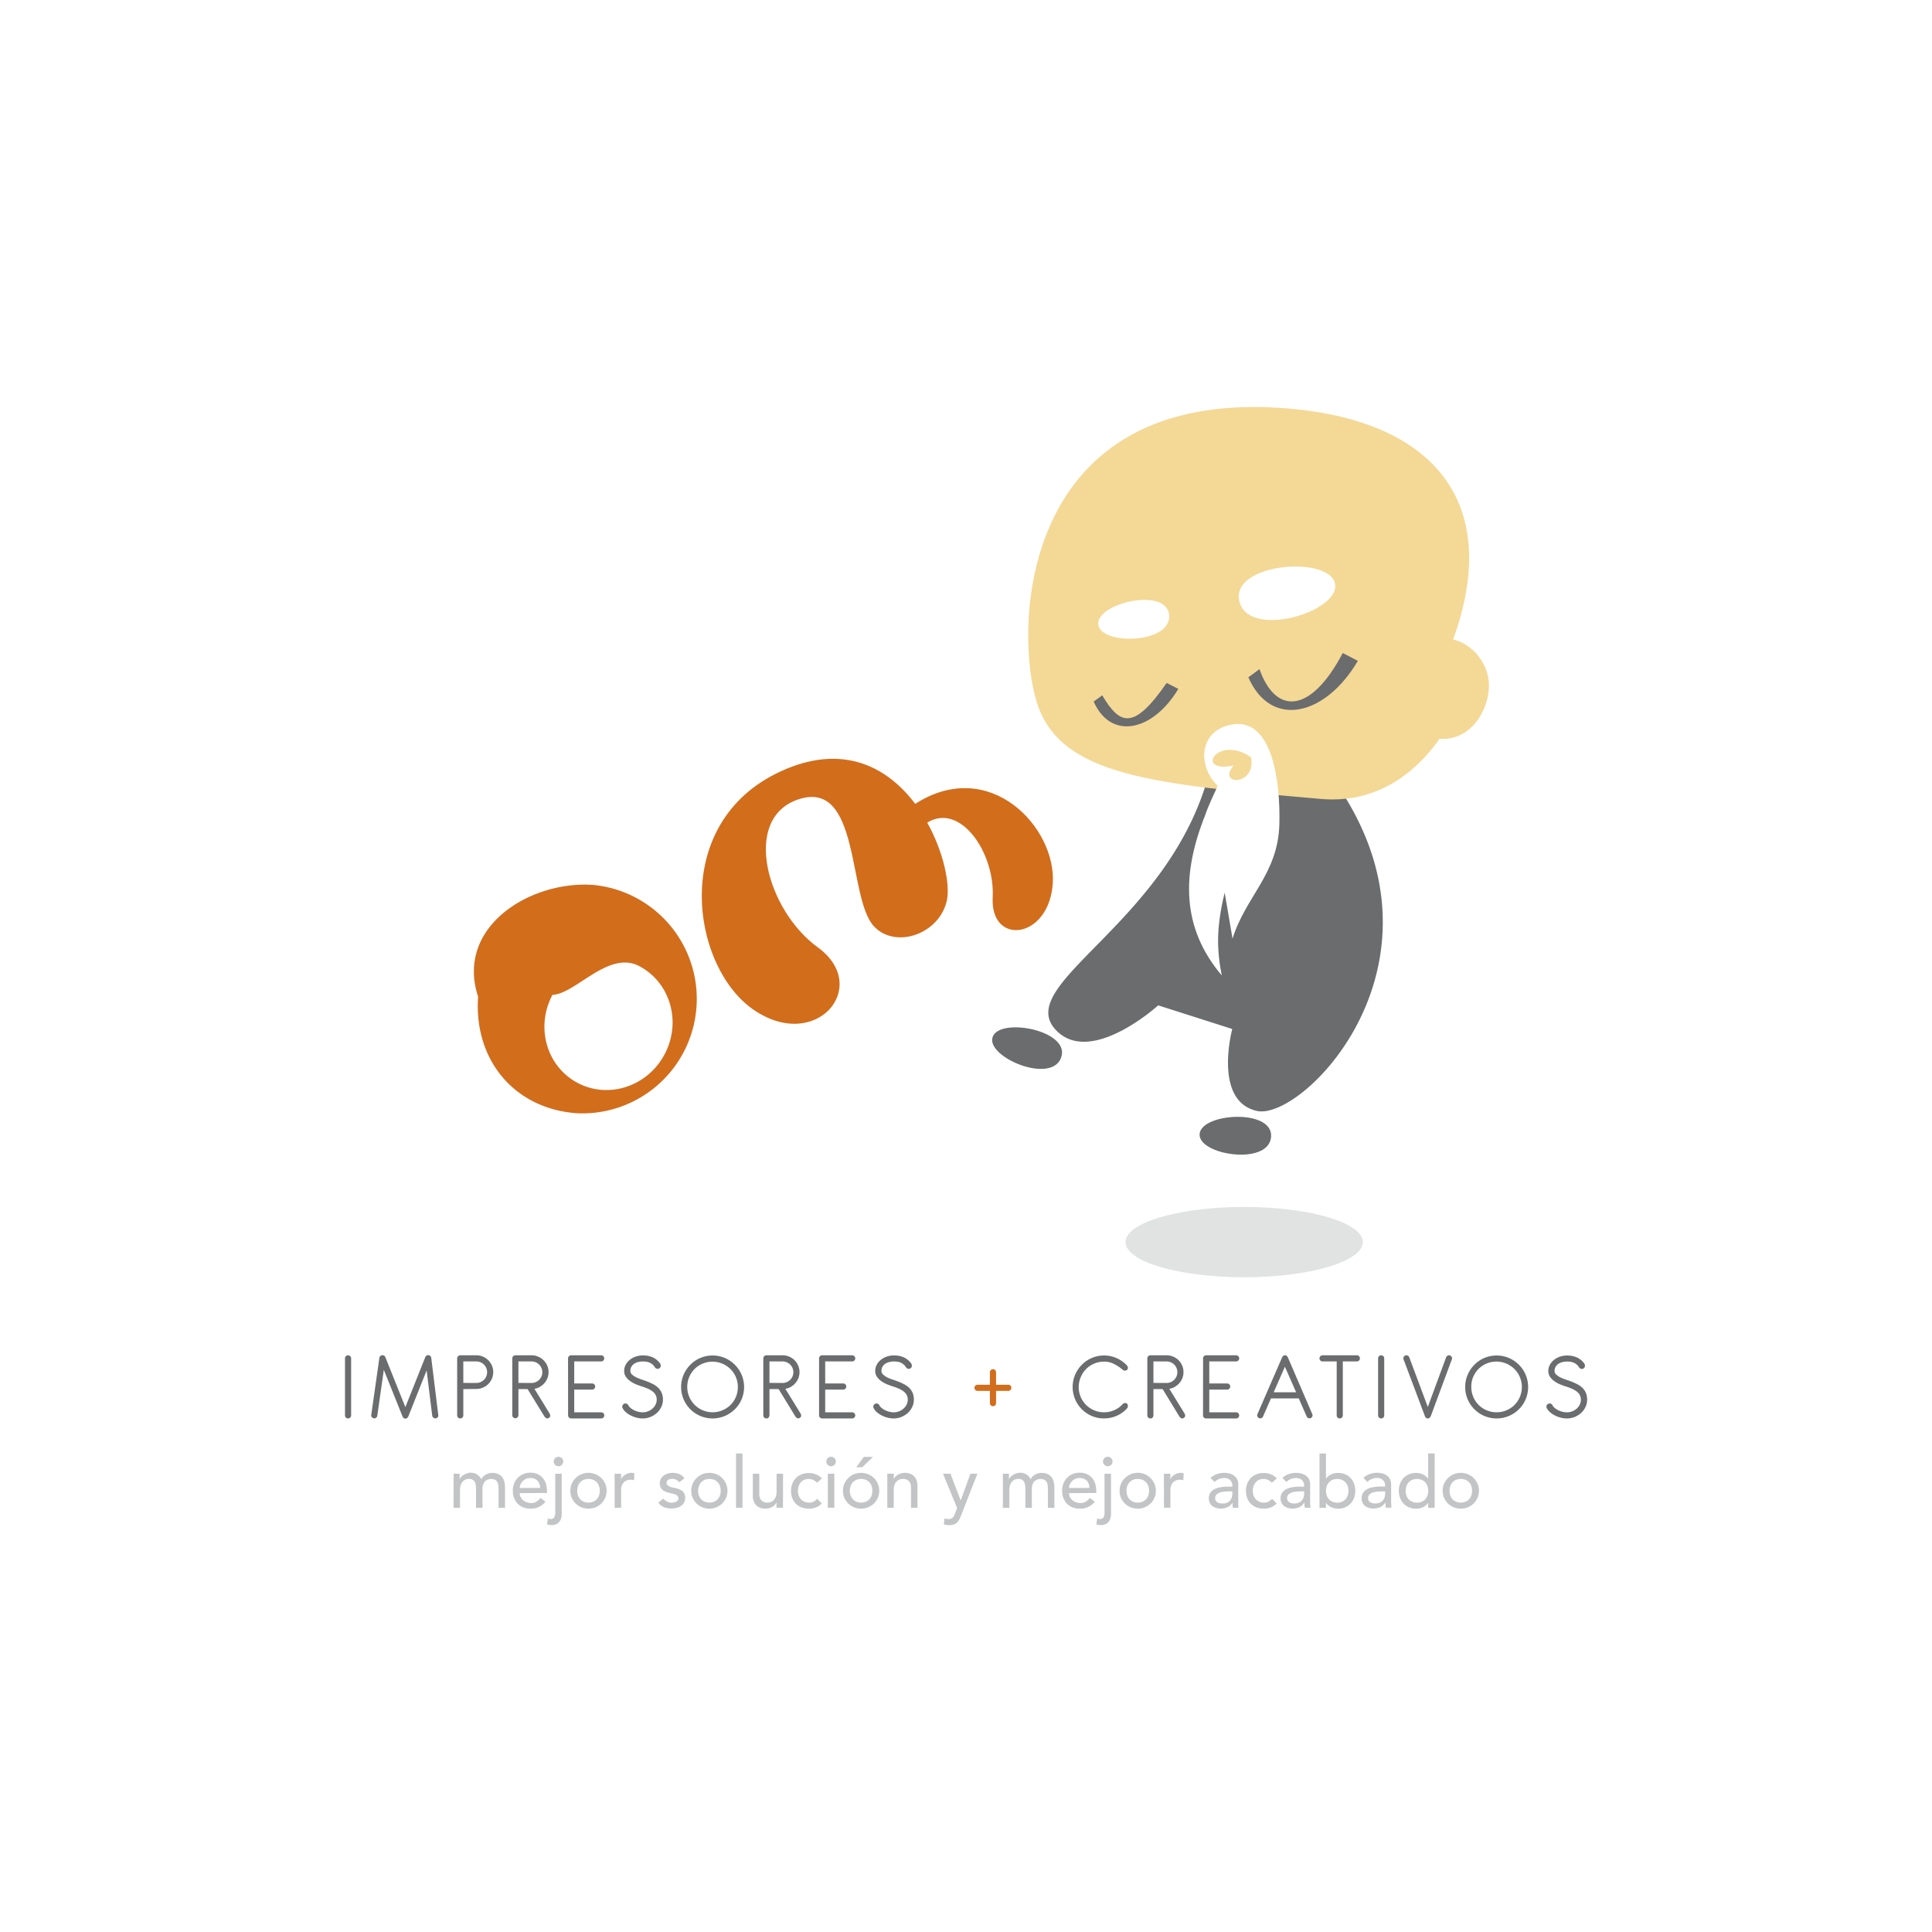 <svg id="Capa_1" data-name="Capa 1" xmlns="http://www.w3.org/2000/svg" viewBox="0 0 1080 1080"><defs><style>.cls-1,.cls-9{fill:#fff;}.cls-2,.cls-3{fill:#c3c4c5;}.cls-10,.cls-2,.cls-4,.cls-5,.cls-8,.cls-9{fill-rule:evenodd;}.cls-4,.cls-6{fill:#d26d1c;}.cls-5{fill:#6a6c6e;}.cls-10,.cls-7{fill:#f4d895;}.cls-8{fill:#e1e2e2;}</style></defs><rect class="cls-1" width="1080" height="1080"/><path class="cls-2" d="M253.56,823.82h3.38v3H257a3.27,3.27,0,0,1,.62-1,6.38,6.38,0,0,1,1.29-1.15,8,8,0,0,1,1.85-.92,6.46,6.46,0,0,1,8.3,3.15,6.08,6.08,0,0,1,2.61-2.65,7.25,7.25,0,0,1,3.41-.88,7.76,7.76,0,0,1,3.61.72,5.77,5.77,0,0,1,2.22,1.91,7.38,7.38,0,0,1,1.1,2.69,15.92,15.92,0,0,1,.3,3.11v11.09h-3.62v-10.6a15.89,15.89,0,0,0-.13-2.1,5.08,5.08,0,0,0-.59-1.76,3.33,3.33,0,0,0-1.25-1.22,5.15,5.15,0,0,0-5.86,1.14,7.06,7.06,0,0,0-1.13,4.14v10.4h-3.61v-10a21,21,0,0,0-.14-2.49,6,6,0,0,0-.56-1.95,3.11,3.11,0,0,0-1.21-1.28,4.1,4.1,0,0,0-2.11-.46,4.83,4.83,0,0,0-1.87.37,4.44,4.44,0,0,0-1.58,1.15,5.45,5.45,0,0,0-1.09,2,8.93,8.93,0,0,0-.4,2.79v9.88h-3.62Z"/><path class="cls-2" d="M301.93,831.77a7.23,7.23,0,0,0-.38-2.2,5,5,0,0,0-1-1.75,4.59,4.59,0,0,0-1.71-1.16,6.11,6.11,0,0,0-2.39-.43,5.83,5.83,0,0,0-2.43.5,6.09,6.09,0,0,0-1.88,1.31,6.34,6.34,0,0,0-1.18,1.78,5,5,0,0,0-.42,1.95Zm-11.41,2.9a4.72,4.72,0,0,0,.54,2.26,5.68,5.68,0,0,0,1.43,1.76,6.54,6.54,0,0,0,2.05,1.12,7.57,7.57,0,0,0,2.41.4,5.41,5.41,0,0,0,2.93-.78,9.23,9.23,0,0,0,2.29-2.07l2.73,2.09a10,10,0,0,1-8.44,3.89,10.25,10.25,0,0,1-4.07-.76,8.91,8.91,0,0,1-3.1-2.1,9.35,9.35,0,0,1-1.94-3.18,11.13,11.13,0,0,1-.69-4,10.25,10.25,0,0,1,.75-4,9.65,9.65,0,0,1,2-3.18,9.4,9.4,0,0,1,3.12-2.11,10,10,0,0,1,3.94-.76,9.37,9.37,0,0,1,4.27.88,8.37,8.37,0,0,1,2.88,2.32,9.42,9.42,0,0,1,1.63,3.2,13.6,13.6,0,0,1,.5,3.64v1.29Z"/><path class="cls-2" d="M309.54,817a2.66,2.66,0,1,1,.78,1.87A2.56,2.56,0,0,1,309.54,817Zm4.46,6.83v21.77c0,.49,0,1.13-.1,1.91a6.5,6.5,0,0,1-.65,2.3,5.09,5.09,0,0,1-1.72,1.91,6,6,0,0,1-3.36.8,7.85,7.85,0,0,1-1.19-.09,5.13,5.13,0,0,1-1.14-.28l.4-3.33c.22.08.46.16.72.23a3.58,3.58,0,0,0,.77.09,2.23,2.23,0,0,0,2.07-.94,5.43,5.43,0,0,0,.58-2.76V823.82Z"/><path class="cls-2" d="M318.82,833.34a9.69,9.69,0,0,1,.78-3.89,10.26,10.26,0,0,1,2.15-3.18,10,10,0,0,1,3.21-2.15,10.54,10.54,0,0,1,8,0,10.1,10.1,0,0,1,5.37,5.33,9.69,9.69,0,0,1,.78,3.89,9.9,9.9,0,0,1-.78,3.92,9.7,9.7,0,0,1-2.16,3.17,10.31,10.31,0,0,1-3.21,2.14,10.67,10.67,0,0,1-8,0,10.31,10.31,0,0,1-3.21-2.14,9.86,9.86,0,0,1-2.93-7.09Zm3.86,0a7.87,7.87,0,0,0,.43,2.67,6.2,6.2,0,0,0,1.25,2.1,5.82,5.82,0,0,0,2,1.36,7.06,7.06,0,0,0,5.22,0,5.82,5.82,0,0,0,2-1.36,6.2,6.2,0,0,0,1.25-2.1,7.87,7.87,0,0,0,.44-2.67,8,8,0,0,0-.44-2.67,6.06,6.06,0,0,0-1.25-2.09,5.85,5.85,0,0,0-2-1.37,7.2,7.2,0,0,0-5.22,0,5.85,5.85,0,0,0-2,1.37,6.06,6.06,0,0,0-1.25,2.09A8,8,0,0,0,322.68,833.34Z"/><path class="cls-2" d="M343.57,823.82h3.61v2.93h.08a5.24,5.24,0,0,1,1-1.39,6.64,6.64,0,0,1,1.36-1.06,6.78,6.78,0,0,1,1.62-.7,6,6,0,0,1,1.76-.26,5.4,5.4,0,0,1,1.61.23l-.16,3.91c-.29-.09-.59-.15-.88-.21a5.24,5.24,0,0,0-.88-.08,5.32,5.32,0,0,0-4.06,1.49,6.53,6.53,0,0,0-1.41,4.62v9.56h-3.61Z"/><path class="cls-2" d="M379.69,828.6a5.65,5.65,0,0,0-1.59-1.35,4.67,4.67,0,0,0-2.31-.53,4.51,4.51,0,0,0-2.23.53,1.73,1.73,0,0,0-.95,1.59,1.8,1.8,0,0,0,.55,1.37,4.11,4.11,0,0,0,1.29.84,6.75,6.75,0,0,0,1.58.48l1.45.29a16,16,0,0,1,2.19.68,6.41,6.41,0,0,1,1.77,1,4.56,4.56,0,0,1,1.16,1.57,5.41,5.41,0,0,1,.42,2.25,5.22,5.22,0,0,1-.68,2.75,5.77,5.77,0,0,1-1.77,1.87,7.62,7.62,0,0,1-2.47,1,12.56,12.56,0,0,1-2.79.31,11.29,11.29,0,0,1-4.16-.71A7.49,7.49,0,0,1,368,840l2.73-2.25a11.23,11.23,0,0,0,2,1.57,4.92,4.92,0,0,0,2.65.68,8.36,8.36,0,0,0,1.39-.13,4.43,4.43,0,0,0,1.24-.45,2.76,2.76,0,0,0,.89-.76,1.82,1.82,0,0,0,.34-1.07,1.84,1.84,0,0,0-.51-1.33,3.81,3.81,0,0,0-1.2-.82,9,9,0,0,0-1.49-.48l-1.39-.3a22.89,22.89,0,0,1-2.21-.65,6.69,6.69,0,0,1-1.84-1,4.36,4.36,0,0,1-1.29-1.53,4.93,4.93,0,0,1-.48-2.28,5.26,5.26,0,0,1,.62-2.6,5.79,5.79,0,0,1,1.65-1.83,7.54,7.54,0,0,1,2.33-1.08,9.43,9.43,0,0,1,2.63-.36,9.53,9.53,0,0,1,3.7.72,5.87,5.87,0,0,1,2.81,2.41Z"/><path class="cls-2" d="M386.41,833.34a9.69,9.69,0,0,1,.79-3.89,10.09,10.09,0,0,1,2.15-3.18,9.89,9.89,0,0,1,3.21-2.15,10.52,10.52,0,0,1,7.95,0,9.94,9.94,0,0,1,3.22,2.15,10.09,10.09,0,0,1,2.15,3.18,9.69,9.69,0,0,1,.78,3.89,9.86,9.86,0,0,1-2.93,7.09,10.24,10.24,0,0,1-3.22,2.14,10.24,10.24,0,0,1-11.16-2.14,9.92,9.92,0,0,1-2.94-7.09Zm3.86,0a7.87,7.87,0,0,0,.44,2.67,6.37,6.37,0,0,0,1.25,2.1,5.78,5.78,0,0,0,2,1.36,7.09,7.09,0,0,0,5.23,0,6,6,0,0,0,2-1.36,6.18,6.18,0,0,0,1.24-2.1,7.63,7.63,0,0,0,.45-2.67,7.71,7.71,0,0,0-.45-2.67,5.69,5.69,0,0,0-3.21-3.46,7.22,7.22,0,0,0-5.23,0,5.81,5.81,0,0,0-2,1.37,6.22,6.22,0,0,0-1.25,2.09A8,8,0,0,0,390.27,833.34Z"/><rect class="cls-3" x="411.44" y="812.49" width="3.61" height="30.37"/><path class="cls-2" d="M437.68,842.86h-3.62v-2.93H434a5.32,5.32,0,0,1-2.37,2.47,7.77,7.77,0,0,1-3.9.94,8,8,0,0,1-2.65-.42,5.93,5.93,0,0,1-2.19-1.3,6.4,6.4,0,0,1-1.51-2.27,8.78,8.78,0,0,1-.55-3.27V823.82h3.61v11.25a6.4,6.4,0,0,0,.36,2.27,4.26,4.26,0,0,0,1,1.53,3.76,3.76,0,0,0,1.39.84,5,5,0,0,0,1.63.26,5.86,5.86,0,0,0,2.08-.36,4.4,4.4,0,0,0,1.7-1.14,5.52,5.52,0,0,0,1.12-2,8.91,8.91,0,0,0,.4-2.85v-9.8h3.62Z"/><path class="cls-2" d="M456.73,828.88a7.57,7.57,0,0,0-2.1-1.58,5.84,5.84,0,0,0-2.64-.55,5.68,5.68,0,0,0-2.59.55,5.25,5.25,0,0,0-1.85,1.48,6.87,6.87,0,0,0-1.12,2.17,8.34,8.34,0,0,0-.39,2.55,7.25,7.25,0,0,0,.45,2.51,6.1,6.1,0,0,0,1.25,2.07,5.71,5.71,0,0,0,1.92,1.39,6.29,6.29,0,0,0,2.54.5,5.81,5.81,0,0,0,2.61-.54,6.87,6.87,0,0,0,2-1.59l2.57,2.58a8.07,8.07,0,0,1-3.28,2.24,11.86,11.86,0,0,1-8,0,9.6,9.6,0,0,1-3.14-2,9.12,9.12,0,0,1-2.06-3.14,11.72,11.72,0,0,1,0-8.09,9.58,9.58,0,0,1,2-3.18,9.25,9.25,0,0,1,3.13-2.07,11.4,11.4,0,0,1,8.08,0,8.68,8.68,0,0,1,3.31,2.27Z"/><path class="cls-2" d="M461.93,817a2.64,2.64,0,0,1,4.52-1.87,2.65,2.65,0,0,1-1.87,4.52,2.66,2.66,0,0,1-2.65-2.65Zm.84,6.83h3.62v19h-3.62Z"/><path class="cls-2" d="M471.21,833.34a9.69,9.69,0,0,1,.78-3.89,10.12,10.12,0,0,1,2.16-3.18,10,10,0,0,1,3.21-2.15,10.54,10.54,0,0,1,8,0,10,10,0,0,1,5.36,5.33,9.52,9.52,0,0,1,.78,3.89,9.86,9.86,0,0,1-2.93,7.09,10.31,10.31,0,0,1-3.21,2.14,10.67,10.67,0,0,1-8,0,10.31,10.31,0,0,1-3.21-2.14,9.82,9.82,0,0,1-2.94-7.09Zm3.86,0a7.87,7.87,0,0,0,.44,2.67,6.2,6.2,0,0,0,1.25,2.1,5.82,5.82,0,0,0,2,1.36,7.06,7.06,0,0,0,5.22,0,5.82,5.82,0,0,0,2-1.36,6.2,6.2,0,0,0,1.25-2.1,7.87,7.87,0,0,0,.43-2.67,8,8,0,0,0-.43-2.67,6.06,6.06,0,0,0-1.25-2.09,5.85,5.85,0,0,0-2-1.37,7.2,7.2,0,0,0-5.22,0,5.85,5.85,0,0,0-2,1.37,6.06,6.06,0,0,0-1.25,2.09A8,8,0,0,0,475.07,833.34Zm7.79-18.92H488l-6,5.78h-3.34Z"/><path class="cls-2" d="M496,823.82h3.62v2.93h.08a5.27,5.27,0,0,1,2.37-2.47,7.82,7.82,0,0,1,3.9-.94,8.26,8.26,0,0,1,2.62.42,5.9,5.9,0,0,1,2.22,1.3,6.54,6.54,0,0,1,1.51,2.27,8.84,8.84,0,0,1,.55,3.28v12.25h-3.61V831.61a6.44,6.44,0,0,0-.36-2.27,4,4,0,0,0-1-1.52,3.67,3.67,0,0,0-1.38-.85,5.19,5.19,0,0,0-1.63-.25,6.19,6.19,0,0,0-2.09.35,4.36,4.36,0,0,0-1.68,1.15,5.14,5.14,0,0,0-1.13,2,9,9,0,0,0-.4,2.85v9.8H496Z"/><path class="cls-2" d="M527.13,823.82h4.19L537,838.69h.08l5.38-14.87h3.91L537.3,847a23.31,23.31,0,0,1-1,2.27,6.57,6.57,0,0,1-1.25,1.75,5,5,0,0,1-1.75,1.13,7,7,0,0,1-2.5.4,12.85,12.85,0,0,1-1.63-.1,6.11,6.11,0,0,1-1.59-.42l.44-3.3a5.8,5.8,0,0,0,2.17.44,4.27,4.27,0,0,0,1.43-.21,3,3,0,0,0,1-.66,3.35,3.35,0,0,0,.7-1c.19-.37.38-.8.57-1.28l1.16-3Z"/><path class="cls-2" d="M560.62,823.82H564v3h.08a3.27,3.27,0,0,1,.62-1,6.38,6.38,0,0,1,1.29-1.15,8.19,8.19,0,0,1,1.85-.92,6.46,6.46,0,0,1,8.3,3.15,6.08,6.08,0,0,1,2.61-2.65,7.25,7.25,0,0,1,3.41-.88,7.76,7.76,0,0,1,3.61.72A5.77,5.77,0,0,1,588,826a7.38,7.38,0,0,1,1.1,2.69,15.92,15.92,0,0,1,.3,3.11v11.09h-3.62v-10.6a15.89,15.89,0,0,0-.13-2.1,4.88,4.88,0,0,0-.59-1.76,3.3,3.3,0,0,0-1.24-1.22,5.17,5.17,0,0,0-5.87,1.14,7.06,7.06,0,0,0-1.13,4.14v10.4H573.2v-10a21,21,0,0,0-.14-2.49,6,6,0,0,0-.56-1.95,3,3,0,0,0-1.21-1.28,4.1,4.1,0,0,0-2.11-.46,4.87,4.87,0,0,0-1.87.37,4.44,4.44,0,0,0-1.58,1.15,5.45,5.45,0,0,0-1.09,2,8.93,8.93,0,0,0-.4,2.79v9.88h-3.62Z"/><path class="cls-2" d="M609,831.77a7.23,7.23,0,0,0-.38-2.2,5,5,0,0,0-1-1.75,4.59,4.59,0,0,0-1.71-1.16,6.11,6.11,0,0,0-2.39-.43,5.83,5.83,0,0,0-2.43.5,6.09,6.09,0,0,0-1.88,1.31,6.34,6.34,0,0,0-1.18,1.78,5,5,0,0,0-.42,1.95Zm-11.41,2.9a4.72,4.72,0,0,0,.54,2.26,5.68,5.68,0,0,0,1.43,1.76,6.54,6.54,0,0,0,2.05,1.12,7.57,7.57,0,0,0,2.41.4,5.41,5.41,0,0,0,2.93-.78,9.23,9.23,0,0,0,2.29-2.07l2.73,2.09a10,10,0,0,1-8.44,3.89,10.25,10.25,0,0,1-4.07-.76,8.91,8.91,0,0,1-3.1-2.1,9.35,9.35,0,0,1-1.94-3.18,11.13,11.13,0,0,1-.69-4,10.25,10.25,0,0,1,.75-4,9.81,9.81,0,0,1,2-3.18,9.4,9.4,0,0,1,3.12-2.11,10,10,0,0,1,3.94-.76,9.44,9.44,0,0,1,4.28.88,8.42,8.42,0,0,1,2.87,2.32,9.24,9.24,0,0,1,1.63,3.2,13.6,13.6,0,0,1,.5,3.64v1.29Z"/><path class="cls-2" d="M616.6,817a2.66,2.66,0,1,1,.78,1.87A2.56,2.56,0,0,1,616.6,817Zm4.46,6.83v21.77c0,.49,0,1.13-.1,1.91a6.5,6.5,0,0,1-.65,2.3,5,5,0,0,1-1.72,1.91,6,6,0,0,1-3.36.8,8,8,0,0,1-1.19-.09,5.13,5.13,0,0,1-1.14-.28l.41-3.33a7.44,7.44,0,0,0,.71.23,3.58,3.58,0,0,0,.77.09,2.23,2.23,0,0,0,2.07-.94,5.43,5.43,0,0,0,.58-2.76V823.82Z"/><path class="cls-2" d="M625.88,833.34a9.69,9.69,0,0,1,.78-3.89,10.26,10.26,0,0,1,2.15-3.18,10,10,0,0,1,3.21-2.15,10.14,10.14,0,0,1,13.33,5.33,9.69,9.69,0,0,1,.78,3.89,9.86,9.86,0,0,1-2.93,7.09,10.48,10.48,0,0,1-3.22,2.14,10.67,10.67,0,0,1-8,0,10.31,10.31,0,0,1-3.21-2.14,9.86,9.86,0,0,1-2.93-7.09Zm3.86,0a7.87,7.87,0,0,0,.43,2.67,6.2,6.2,0,0,0,1.25,2.1,5.92,5.92,0,0,0,2,1.36,7.06,7.06,0,0,0,5.22,0,5.82,5.82,0,0,0,2-1.36,6.2,6.2,0,0,0,1.25-2.1,7.87,7.87,0,0,0,.44-2.67,8,8,0,0,0-.44-2.67,6.06,6.06,0,0,0-1.25-2.09,5.85,5.85,0,0,0-2-1.37,7.2,7.2,0,0,0-5.22,0,6,6,0,0,0-2,1.37,6.06,6.06,0,0,0-1.25,2.09A8,8,0,0,0,629.74,833.34Z"/><path class="cls-2" d="M650.63,823.82h3.61v2.93h.08a5.24,5.24,0,0,1,1-1.39,6.64,6.64,0,0,1,1.36-1.06,7,7,0,0,1,1.62-.7,6,6,0,0,1,1.76-.26,5.35,5.35,0,0,1,1.61.23l-.16,3.91c-.29-.09-.59-.15-.88-.21a5.24,5.24,0,0,0-.88-.08,5.32,5.32,0,0,0-4.06,1.49,6.53,6.53,0,0,0-1.41,4.62v9.56h-3.61Z"/><path class="cls-2" d="M686.91,833.71a26.3,26.3,0,0,0-2.63.13,11.24,11.24,0,0,0-2.46.54,4.94,4.94,0,0,0-1.8,1.13,2.54,2.54,0,0,0-.71,1.85,2.62,2.62,0,0,0,1.11,2.37,5.44,5.44,0,0,0,3,.72A5.75,5.75,0,0,0,686,840a4.82,4.82,0,0,0,1.68-1.3,5.11,5.11,0,0,0,.93-1.79,7,7,0,0,0,.28-2v-1.2Zm-10.21-7.56a10.08,10.08,0,0,1,3.54-2.11,12,12,0,0,1,4-.7,11.05,11.05,0,0,1,3.61.52,7,7,0,0,1,2.46,1.41,5.46,5.46,0,0,1,1.43,2,6.24,6.24,0,0,1,.46,2.39v9.72c0,.66,0,1.28,0,1.85s.06,1.09.11,1.6h-3.21c-.08-1-.12-1.92-.12-2.89H689a6.8,6.8,0,0,1-2.86,2.61,9.57,9.57,0,0,1-6.34.4,6,6,0,0,1-2.11-1.08,5.09,5.09,0,0,1-1.42-1.79,5.38,5.38,0,0,1-.53-2.47,5.55,5.55,0,0,1,.82-3.09,6.27,6.27,0,0,1,2.26-2,10.73,10.73,0,0,1,3.32-1.12,23.08,23.08,0,0,1,4.09-.35h2.65v-.8a3.89,3.89,0,0,0-.28-1.45,4,4,0,0,0-.85-1.31,4.21,4.21,0,0,0-1.4-.92,5.56,5.56,0,0,0-2-.34,7.65,7.65,0,0,0-1.83.2,8,8,0,0,0-1.43.5,6.09,6.09,0,0,0-1.16.71l-1,.76Z"/><path class="cls-2" d="M711,828.88a7.72,7.72,0,0,0-2.1-1.58,5.84,5.84,0,0,0-2.64-.55,5.71,5.71,0,0,0-2.59.55,5,5,0,0,0-1.84,1.48,6.5,6.5,0,0,0-1.13,2.17,8.34,8.34,0,0,0-.39,2.55,7.25,7.25,0,0,0,.45,2.51,6.26,6.26,0,0,0,1.25,2.07,5.71,5.71,0,0,0,1.92,1.39,6.21,6.21,0,0,0,2.53.5,5.79,5.79,0,0,0,2.61-.54,6.91,6.91,0,0,0,2-1.59l2.56,2.58a8,8,0,0,1-3.27,2.24,11.33,11.33,0,0,1-4,.68,11.2,11.2,0,0,1-4-.71,9.65,9.65,0,0,1-3.15-2,9.1,9.1,0,0,1-2-3.14,11.72,11.72,0,0,1,0-8.09,9.42,9.42,0,0,1,2-3.18,9.1,9.1,0,0,1,3.14-2.07,10.77,10.77,0,0,1,4.07-.74,11,11,0,0,1,4,.74,8.88,8.88,0,0,1,3.32,2.27Z"/><path class="cls-2" d="M727.09,833.71a26.3,26.3,0,0,0-2.63.13,11.12,11.12,0,0,0-2.46.54,4.94,4.94,0,0,0-1.8,1.13,2.54,2.54,0,0,0-.7,1.85,2.62,2.62,0,0,0,1.1,2.37,5.46,5.46,0,0,0,3,.72,5.66,5.66,0,0,0,2.52-.5,4.77,4.77,0,0,0,1.69-1.3,5.11,5.11,0,0,0,.93-1.79,7,7,0,0,0,.28-2v-1.2Zm-10.2-7.56a10,10,0,0,1,3.53-2.11,12.06,12.06,0,0,1,4-.7,11,11,0,0,1,3.6.52,6.94,6.94,0,0,1,2.47,1.41,5.57,5.57,0,0,1,1.43,2,6.24,6.24,0,0,1,.46,2.39v9.72c0,.66,0,1.28.05,1.85s.06,1.09.12,1.6h-3.22c-.08-1-.12-1.92-.12-2.89h-.08a6.8,6.8,0,0,1-2.86,2.61,9.6,9.6,0,0,1-6.35.4,6.07,6.07,0,0,1-2.1-1.08,5.23,5.23,0,0,1-1.43-1.79,5.65,5.65,0,0,1-.52-2.47,5.4,5.4,0,0,1,.83-3.09,6.12,6.12,0,0,1,2.24-2,10.76,10.76,0,0,1,3.34-1.12,22.88,22.88,0,0,1,4.08-.35H729v-.8a3.89,3.89,0,0,0-.28-1.45,4,4,0,0,0-.85-1.31,4.32,4.32,0,0,0-1.4-.92,5.52,5.52,0,0,0-2-.34,7.59,7.59,0,0,0-1.83.2,7.73,7.73,0,0,0-1.43.5,6.09,6.09,0,0,0-1.16.71l-1,.76Z"/><path class="cls-2" d="M747.48,840a6.65,6.65,0,0,0,2.62-.5,6,6,0,0,0,2-1.36,6.18,6.18,0,0,0,1.24-2.1,7.63,7.63,0,0,0,.44-2.67,7.71,7.71,0,0,0-.44-2.67,5.69,5.69,0,0,0-3.21-3.46,7.22,7.22,0,0,0-5.23,0,5.69,5.69,0,0,0-3.21,3.46,7.71,7.71,0,0,0-.44,2.67,7.63,7.63,0,0,0,.44,2.67,6.18,6.18,0,0,0,1.24,2.1,6,6,0,0,0,2,1.36A6.64,6.64,0,0,0,747.48,840Zm-9.87-27.48h3.61v14.06h.07a6.73,6.73,0,0,1,2.78-2.35,8.9,8.9,0,0,1,3.86-.86,10,10,0,0,1,4,.76,9,9,0,0,1,3.06,2.11,9.13,9.13,0,0,1,1.95,3.18,11.78,11.78,0,0,1,0,7.89,9.46,9.46,0,0,1-1.95,3.17,8.61,8.61,0,0,1-3.06,2.13,9.86,9.86,0,0,1-4,.76,9.05,9.05,0,0,1-3.76-.83,7,7,0,0,1-2.88-2.38h-.07v2.73h-3.61Z"/><path class="cls-2" d="M772.38,833.71a26.35,26.35,0,0,0-2.64.13,11,11,0,0,0-2.45.54,5,5,0,0,0-1.81,1.13,2.58,2.58,0,0,0-.7,1.85,2.64,2.64,0,0,0,1.1,2.37,5.46,5.46,0,0,0,3,.72,5.74,5.74,0,0,0,2.53-.5,5,5,0,0,0,1.69-1.3,5.25,5.25,0,0,0,.92-1.79,7,7,0,0,0,.28-2v-1.2Zm-10.21-7.56A10.13,10.13,0,0,1,765.7,824a12.11,12.11,0,0,1,4-.7,11,11,0,0,1,3.6.52,7.11,7.11,0,0,1,2.47,1.41,5.55,5.55,0,0,1,1.42,2,6.24,6.24,0,0,1,.46,2.39v9.72c0,.66,0,1.28.05,1.85s.07,1.09.12,1.6h-3.22c-.08-1-.12-1.92-.12-2.89h-.08a6.84,6.84,0,0,1-2.85,2.61,9.6,9.6,0,0,1-6.35.4,6.11,6.11,0,0,1-2.11-1.08,5.09,5.09,0,0,1-1.42-1.79,6.19,6.19,0,0,1,.3-5.56,6.24,6.24,0,0,1,2.25-2,10.7,10.7,0,0,1,3.33-1.12,22.88,22.88,0,0,1,4.08-.35h2.65v-.8a3.89,3.89,0,0,0-.28-1.45,3.94,3.94,0,0,0-2.25-2.23,5.52,5.52,0,0,0-2-.34,7.56,7.56,0,0,0-1.82.2,7.48,7.48,0,0,0-1.43.5,6.18,6.18,0,0,0-1.17.71l-1,.76Z"/><path class="cls-2" d="M792.09,840a6.64,6.64,0,0,0,2.61-.5,5.92,5.92,0,0,0,2-1.36,6.18,6.18,0,0,0,1.24-2.1,7.63,7.63,0,0,0,.44-2.67,7.71,7.71,0,0,0-.44-2.67,6,6,0,0,0-1.24-2.09,6,6,0,0,0-2-1.37,7.2,7.2,0,0,0-5.22,0,5.85,5.85,0,0,0-2,1.37,6.06,6.06,0,0,0-1.25,2.09,8,8,0,0,0-.44,2.67,7.87,7.87,0,0,0,.44,2.67,6.2,6.2,0,0,0,1.25,2.1,5.82,5.82,0,0,0,2,1.36A6.6,6.6,0,0,0,792.09,840Zm9.88,2.89h-3.62v-2.73h-.08a6.89,6.89,0,0,1-2.87,2.38,9.05,9.05,0,0,1-3.76.83,9.83,9.83,0,0,1-4-.76,8.7,8.7,0,0,1-3.06-2.13,9.6,9.6,0,0,1-1.94-3.17,11.62,11.62,0,0,1,0-7.89,9.26,9.26,0,0,1,1.94-3.18,9.05,9.05,0,0,1,3.06-2.11,10,10,0,0,1,4-.76,8.93,8.93,0,0,1,3.86.86,6.58,6.58,0,0,1,2.77,2.35h.08V812.49H802Z"/><path class="cls-2" d="M806.45,833.34a9.52,9.52,0,0,1,.78-3.89,10.26,10.26,0,0,1,2.15-3.18,10,10,0,0,1,3.21-2.15,10.54,10.54,0,0,1,8,0,10.1,10.1,0,0,1,5.37,5.33,9.69,9.69,0,0,1,.78,3.89,9.9,9.9,0,0,1-.78,3.92,9.7,9.7,0,0,1-2.16,3.17,10.31,10.31,0,0,1-3.21,2.14,10.67,10.67,0,0,1-8,0,10.31,10.31,0,0,1-3.21-2.14,10,10,0,0,1-2.15-3.17A9.73,9.73,0,0,1,806.45,833.34Zm3.86,0a7.87,7.87,0,0,0,.43,2.67,6.2,6.2,0,0,0,1.25,2.1,5.82,5.82,0,0,0,2,1.36,7.06,7.06,0,0,0,5.22,0,5.82,5.82,0,0,0,2-1.36,6.2,6.2,0,0,0,1.25-2.1,7.87,7.87,0,0,0,.44-2.67,8,8,0,0,0-.44-2.67,6.06,6.06,0,0,0-1.25-2.09,5.85,5.85,0,0,0-2-1.37,7.2,7.2,0,0,0-5.22,0,5.85,5.85,0,0,0-2,1.37,6.06,6.06,0,0,0-1.25,2.09A8,8,0,0,0,810.31,833.34Z"/><path class="cls-4" d="M555.08,786.07a1.65,1.65,0,0,1-1.21-.49,1.68,1.68,0,0,1-.5-1.22v-6.85h-6.79a1.72,1.72,0,1,1,0-3.43h6.79v-6.84a1.72,1.72,0,1,1,3.43,0v6.84h6.85a1.68,1.68,0,0,1,1.22.5,1.64,1.64,0,0,1,.49,1.21,1.66,1.66,0,0,1-.49,1.22,1.68,1.68,0,0,1-1.22.5H556.8v6.85a1.68,1.68,0,0,1-.5,1.22A1.66,1.66,0,0,1,555.08,786.07Z"/><path class="cls-5" d="M192.86,759.34a1.69,1.69,0,0,1,1.71-1.72,1.71,1.71,0,0,1,1.71,1.72v31.87a1.71,1.71,0,0,1-1.71,1.71,1.69,1.69,0,0,1-1.71-1.71Z"/><path class="cls-5" d="M238.49,766.07l-10.22,25.69a2.35,2.35,0,0,1-.66.88,1.48,1.48,0,0,1-1,.39,1.44,1.44,0,0,1-1-.41,2.36,2.36,0,0,1-.61-.86l-10.44-26-3.65,25.63a1.73,1.73,0,0,1-.6,1.08,1.75,1.75,0,0,1-1.11.41,2,2,0,0,1-1.3-.63,1.56,1.56,0,0,1-.36-1.3l4.54-31.94a1.69,1.69,0,0,1,.57-1,1.66,1.66,0,0,1,1.14-.42,1.6,1.6,0,0,1,1.6,1l11.21,28,11.16-28a1.73,1.73,0,0,1,2.74-.61,1.94,1.94,0,0,1,.58,1.11L245,791a1.5,1.5,0,0,1-.36,1.31,2.1,2.1,0,0,1-1.14.57,1.93,1.93,0,0,1-1.26-.41,1.66,1.66,0,0,1-.61-1Z"/><path class="cls-5" d="M259,776.51v14.7a1.72,1.72,0,0,1-1.72,1.71,1.63,1.63,0,0,1-1.22-.5,1.67,1.67,0,0,1-.5-1.21V759.39a1.79,1.79,0,0,1,.5-1.24,1.62,1.62,0,0,1,1.22-.53h9a9.13,9.13,0,0,1,3.7.75,9.64,9.64,0,0,1,5,5,9,9,0,0,1,.75,3.64,9.43,9.43,0,0,1-2.79,6.69,10,10,0,0,1-3,2,9.3,9.3,0,0,1-3.7.74Zm7.29-3.42a5.8,5.8,0,0,0,2.32-.47,6.08,6.08,0,0,0,1.93-1.3,5.87,5.87,0,0,0,1.29-1.9,6,6,0,0,0,0-4.67,5.93,5.93,0,0,0-1.29-1.94,6.05,6.05,0,0,0-1.93-1.29,5.8,5.8,0,0,0-2.32-.47H259v12Z"/><path class="cls-5" d="M294.93,776.51H289.8v14.7a1.72,1.72,0,0,1-3.43,0V759.39a1.75,1.75,0,0,1,.5-1.24,1.61,1.61,0,0,1,1.21-.53h9.07a9.05,9.05,0,0,1,3.69.75,9.61,9.61,0,0,1,5.06,5,9,9,0,0,1,.75,3.64,9.16,9.16,0,0,1-.61,3.33,10.11,10.11,0,0,1-1.66,2.79,9.3,9.3,0,0,1-2.51,2.09,8.81,8.81,0,0,1-3.12,1.13l8.39,13.65a3.43,3.43,0,0,1,.45,1.27,1.39,1.39,0,0,1-.72,1.32,1.37,1.37,0,0,1-1.41.2,2.35,2.35,0,0,1-1.08-.91Zm2.22-3.42a5.8,5.8,0,0,0,2.32-.47,6.19,6.19,0,0,0,1.93-1.3,6,6,0,0,0,1.29-1.9,6,6,0,0,0,0-4.67,6.1,6.1,0,0,0-1.29-1.94,6.17,6.17,0,0,0-1.93-1.29,5.8,5.8,0,0,0-2.32-.47H289.8v12Z"/><path class="cls-5" d="M317.54,759.34a1.71,1.71,0,0,1,1.71-1.72h16.8a1.68,1.68,0,0,1,1.22.5,1.71,1.71,0,0,1,.5,1.22,1.71,1.71,0,0,1-1.72,1.71H321v12.31h10a1.68,1.68,0,0,1,1.22.5,1.75,1.75,0,0,1,0,2.43,1.69,1.69,0,0,1-1.22.51H321v12.7h15.08a1.69,1.69,0,0,1,1.72,1.71,1.67,1.67,0,0,1-.5,1.21,1.64,1.64,0,0,1-1.22.5h-16.8a1.71,1.71,0,0,1-1.71-1.71Z"/><path class="cls-5" d="M359.19,792.92a13.8,13.8,0,0,1-3.22-.41,15.59,15.59,0,0,1-3.21-1.17,13.31,13.31,0,0,1-2.76-1.78,7.91,7.91,0,0,1-1.91-2.32,1.73,1.73,0,0,1-.19-1.36,1.77,1.77,0,0,1,.85-1.07,1.66,1.66,0,0,1,1.36-.2,1.74,1.74,0,0,1,1.07.85,5.16,5.16,0,0,0,1.47,1.74,10.85,10.85,0,0,0,2.13,1.28,11.65,11.65,0,0,0,2.34.77,10.35,10.35,0,0,0,2.13.25,8.05,8.05,0,0,0,2.93-.55,8.34,8.34,0,0,0,2.52-1.5,7.28,7.28,0,0,0,1.73-2.23,6,6,0,0,0,.67-2.79,5.48,5.48,0,0,0-.58-2.6,6,6,0,0,0-1.63-1.93,12.35,12.35,0,0,0-2.49-1.5,28.42,28.42,0,0,0-3.09-1.21c-1.11-.33-2.27-.75-3.51-1.24a17.13,17.13,0,0,1-3.37-1.8,10,10,0,0,1-2.51-2.46,5.43,5.43,0,0,1-1-3.23,7.31,7.31,0,0,1,.94-3.73,9.32,9.32,0,0,1,2.43-2.76,10.89,10.89,0,0,1,3.34-1.71,12.18,12.18,0,0,1,3.68-.58,16.8,16.8,0,0,1,2.51.19,11.94,11.94,0,0,1,2.57.69A10.24,10.24,0,0,1,369,762.2a1.94,1.94,0,0,1,.33,1.47,1.59,1.59,0,0,1-.77,1.25,1.56,1.56,0,0,1-1.38.21,2,2,0,0,1-1.11-.82,5.89,5.89,0,0,0-1.54-1.75,7.49,7.49,0,0,0-1.8-1,6.93,6.93,0,0,0-1.82-.41c-.61-.06-1.15-.09-1.63-.09a10.12,10.12,0,0,0-2.32.28,7.33,7.33,0,0,0-2.24.88,5,5,0,0,0-1.68,1.63,4.57,4.57,0,0,0-.67,2.57,2.64,2.64,0,0,0,1,2,10,10,0,0,0,2.35,1.55,26.06,26.06,0,0,0,2.87,1.16c1,.33,1.85.62,2.54.88A35.28,35.28,0,0,1,365,773.7a12.69,12.69,0,0,1,2.95,2.09,8.84,8.84,0,0,1,1.93,2.83,9.53,9.53,0,0,1,.7,3.81,9.31,9.31,0,0,1-.95,4.14,10.61,10.61,0,0,1-2.51,3.34,11.89,11.89,0,0,1-3.62,2.21A11.6,11.6,0,0,1,359.19,792.92Z"/><path class="cls-5" d="M380.75,775.36a17.2,17.2,0,0,1,1.39-6.86,17.8,17.8,0,0,1,3.76-5.6,17.45,17.45,0,0,1,5.58-3.79,17.69,17.69,0,0,1,13.7,0,17.86,17.86,0,0,1,9.39,9.39,17.69,17.69,0,0,1,0,13.7,17.45,17.45,0,0,1-3.79,5.58,18,18,0,0,1-5.6,3.76,17.69,17.69,0,0,1-13.7,0,17.59,17.59,0,0,1-9.34-9.34A17.07,17.07,0,0,1,380.75,775.36Zm3.43,0a14.17,14.17,0,0,0,19.67,13,14.35,14.35,0,0,0,4.53-3,13.92,13.92,0,0,0,3-4.5,14.43,14.43,0,0,0,0-11,14.14,14.14,0,0,0-13.1-8.67,14.06,14.06,0,0,0-5.52,1.1,13.92,13.92,0,0,0-4.5,3,14.35,14.35,0,0,0-3,4.53A13.94,13.94,0,0,0,384.18,775.36Z"/><path class="cls-5" d="M435.26,776.51h-5.13v14.7a1.71,1.71,0,0,1-1.73,1.71,1.71,1.71,0,0,1-1.71-1.71V759.39a1.75,1.75,0,0,1,.5-1.24,1.61,1.61,0,0,1,1.21-.53h9.07a9.13,9.13,0,0,1,3.7.75,9.88,9.88,0,0,1,3,2,9.68,9.68,0,0,1,2,3,9,9,0,0,1,.76,3.64,9.16,9.16,0,0,1-.61,3.33,10.36,10.36,0,0,1-1.66,2.79,9.5,9.5,0,0,1-2.52,2.09,8.74,8.74,0,0,1-3.12,1.13l8.4,13.65a3.42,3.42,0,0,1,.44,1.27,1.63,1.63,0,0,1-2.12,1.52,2.3,2.3,0,0,1-1.08-.91Zm2.21-3.42a5.76,5.76,0,0,0,2.32-.47,6.08,6.08,0,0,0,1.93-1.3,5.9,5.9,0,0,0,1.3-1.9,6,6,0,0,0,0-4.67,6,6,0,0,0-1.3-1.94,6.05,6.05,0,0,0-1.93-1.29,5.76,5.76,0,0,0-2.32-.47h-7.34v12Z"/><path class="cls-5" d="M457.87,759.34a1.71,1.71,0,0,1,1.71-1.72h16.79a1.71,1.71,0,0,1,1.72,1.72,1.65,1.65,0,0,1-.5,1.21,1.67,1.67,0,0,1-1.22.5H461.29v12.31h10.06a1.72,1.72,0,0,1,0,3.44H461.29v12.7h15.08a1.69,1.69,0,0,1,1.72,1.71,1.71,1.71,0,0,1-1.72,1.71H459.58a1.71,1.71,0,0,1-1.71-1.71Z"/><path class="cls-5" d="M499.52,792.92a13.88,13.88,0,0,1-3.23-.41,15.29,15.29,0,0,1-3.2-1.17,13.66,13.66,0,0,1-2.77-1.78,7.87,7.87,0,0,1-1.9-2.32,1.69,1.69,0,0,1-.19-1.36,1.74,1.74,0,0,1,.85-1.07,1.65,1.65,0,0,1,1.36-.2,1.74,1.74,0,0,1,1.07.85A5.16,5.16,0,0,0,493,787.2a10.49,10.49,0,0,0,2.12,1.28,11.73,11.73,0,0,0,2.35.77,10.2,10.2,0,0,0,2.13.25,8,8,0,0,0,2.92-.55,8.34,8.34,0,0,0,2.52-1.5,7.31,7.31,0,0,0,1.74-2.23,6.1,6.1,0,0,0,.66-2.79,5.48,5.48,0,0,0-.58-2.6,5.84,5.84,0,0,0-1.63-1.93,12.35,12.35,0,0,0-2.49-1.5,28.24,28.24,0,0,0-3.08-1.21c-1.11-.33-2.28-.75-3.51-1.24a17.22,17.22,0,0,1-3.38-1.8,10.13,10.13,0,0,1-2.51-2.46,5.49,5.49,0,0,1-1-3.23,7.31,7.31,0,0,1,.94-3.73,9.05,9.05,0,0,1,2.43-2.76,10.67,10.67,0,0,1,3.34-1.71,12.18,12.18,0,0,1,3.68-.58,17,17,0,0,1,2.51.19,11.94,11.94,0,0,1,2.57.69,10.38,10.38,0,0,1,4.64,3.64,2,2,0,0,1,.33,1.47,1.6,1.6,0,0,1-.78,1.25,1.55,1.55,0,0,1-1.38.21,2,2,0,0,1-1.1-.82,5.78,5.78,0,0,0-1.55-1.75,7.49,7.49,0,0,0-1.8-1,6.93,6.93,0,0,0-1.82-.41q-.92-.09-1.62-.09a10.06,10.06,0,0,0-2.32.28,7.49,7.49,0,0,0-2.25.88,5.23,5.23,0,0,0-1.68,1.63,4.65,4.65,0,0,0-.66,2.57,2.64,2.64,0,0,0,1,2A9.71,9.71,0,0,0,496,770a26.22,26.22,0,0,0,2.88,1.16c1,.33,1.84.62,2.54.88a35.08,35.08,0,0,1,3.81,1.66,12.55,12.55,0,0,1,3,2.09,9,9,0,0,1,1.93,2.83,9.53,9.53,0,0,1,.69,3.81,9.31,9.31,0,0,1-.94,4.14,10.92,10.92,0,0,1-2.51,3.34,12.14,12.14,0,0,1-3.62,2.21A11.63,11.63,0,0,1,499.52,792.92Z"/><path class="cls-5" d="M603,775.36a14.1,14.1,0,0,0,4.12,10,14.21,14.21,0,0,0,10,4.12,14.12,14.12,0,0,0,5.77-1.19,13.87,13.87,0,0,0,4.62-3.29,2.08,2.08,0,0,1,1.13-.66,1.52,1.52,0,0,1,1.25.22,1.66,1.66,0,0,1,.6,1.36,2,2,0,0,1-.5,1.4,17.16,17.16,0,0,1-5.74,4.12,17.56,17.56,0,0,1-7.13,1.46,16.94,16.94,0,0,1-6.85-1.38A17.59,17.59,0,0,1,601,782.2a17.69,17.69,0,0,1,0-13.7,18.14,18.14,0,0,1,3.76-5.6,17.45,17.45,0,0,1,5.58-3.79,17.11,17.11,0,0,1,6.85-1.38,16.88,16.88,0,0,1,6.94,1.44,17.85,17.85,0,0,1,5.65,3.92,2.69,2.69,0,0,1,.67,1.11,1.39,1.39,0,0,1-.17,1.26,1.55,1.55,0,0,1-1.29.72,1.8,1.8,0,0,1-1.46-.54,24,24,0,0,0-4.65-3.1,12,12,0,0,0-5.69-1.38,14.06,14.06,0,0,0-5.52,1.1,13.81,13.81,0,0,0-4.5,3,14.38,14.38,0,0,0-3,4.53A14.1,14.1,0,0,0,603,775.36Z"/><path class="cls-5" d="M649.92,776.51h-5.14v14.7a1.62,1.62,0,0,1-.49,1.21,1.64,1.64,0,0,1-1.22.5,1.71,1.71,0,0,1-1.71-1.71V759.39a1.71,1.71,0,0,1,.5-1.24,1.6,1.6,0,0,1,1.21-.53h9.06a9.13,9.13,0,0,1,3.7.75,9.6,9.6,0,0,1,3,2,9.74,9.74,0,0,1,2,3,9,9,0,0,1,.74,3.64,9.16,9.16,0,0,1-.6,3.33,10.36,10.36,0,0,1-1.66,2.79,9.66,9.66,0,0,1-2.52,2.09,8.81,8.81,0,0,1-3.12,1.13l8.4,13.65a3.62,3.62,0,0,1,.45,1.27,1.43,1.43,0,0,1-.72,1.32,1.38,1.38,0,0,1-1.42.2,2.28,2.28,0,0,1-1.07-.91Zm2.21-3.42a5.73,5.73,0,0,0,2.32-.47,6.12,6.12,0,0,0,1.94-1.3,6,6,0,0,0,1.29-1.9,6,6,0,0,0,0-4.67,5.9,5.9,0,0,0-3.23-3.23,5.73,5.73,0,0,0-2.32-.47h-7.35v12Z"/><path class="cls-5" d="M672.53,759.34a1.66,1.66,0,0,1,.49-1.22,1.68,1.68,0,0,1,1.22-.5H691a1.69,1.69,0,0,1,1.71,1.72,1.68,1.68,0,0,1-.49,1.21,1.7,1.7,0,0,1-1.22.5H676v12.31H686a1.71,1.71,0,0,1,1.71,1.72,1.62,1.62,0,0,1-.5,1.21,1.65,1.65,0,0,1-1.21.51H676v12.7H691a1.67,1.67,0,0,1,1.71,1.71,1.69,1.69,0,0,1-1.71,1.71h-16.8a1.64,1.64,0,0,1-1.22-.5,1.62,1.62,0,0,1-.49-1.21Z"/><path class="cls-5" d="M726,781.71H710.48l-4.42,10.1a1.78,1.78,0,0,1-.91.92,1.52,1.52,0,0,1-1.3,0,1.71,1.71,0,0,1-.94-.91,1.63,1.63,0,0,1,0-1.3l13.76-31.66a2.22,2.22,0,0,1,.61-.85,1.39,1.39,0,0,1,1-.42,1.44,1.44,0,0,1,1,.39,2.55,2.55,0,0,1,.67.88l13.64,31.66a1.55,1.55,0,0,1,0,1.3,1.65,1.65,0,0,1-.94.91,1.5,1.5,0,0,1-1.29,0,1.8,1.8,0,0,1-.92-.92Zm-14-3.43h12.54L718.27,764Z"/><path class="cls-5" d="M737.61,759.34a1.69,1.69,0,0,1,1.71-1.72h19.17a1.71,1.71,0,0,1,1.71,1.72,1.61,1.61,0,0,1-.5,1.21,1.65,1.65,0,0,1-1.21.5h-7.85v30.16a1.71,1.71,0,0,1-1.71,1.71,1.64,1.64,0,0,1-1.22-.5,1.62,1.62,0,0,1-.49-1.21V761.05h-7.9a1.67,1.67,0,0,1-1.22-.5A1.64,1.64,0,0,1,737.61,759.34Z"/><path class="cls-5" d="M770.37,759.34a1.71,1.71,0,0,1,2.92-1.22,1.63,1.63,0,0,1,.5,1.22v31.87a1.71,1.71,0,0,1-1.71,1.71,1.69,1.69,0,0,1-1.71-1.71Z"/><path class="cls-5" d="M799.81,791.65a2.46,2.46,0,0,1-.66.88,1.45,1.45,0,0,1-2,0,2.41,2.41,0,0,1-.6-.86l-11.93-31.71a1.63,1.63,0,0,1,0-1.3,1.68,1.68,0,0,1,.94-.91,1.55,1.55,0,0,1,1.3,0,1.77,1.77,0,0,1,.9.91l10.39,27.85,10.27-27.85a1.85,1.85,0,0,1,.92-.91,1.55,1.55,0,0,1,1.3,0,1.69,1.69,0,0,1,.93.91,1.55,1.55,0,0,1,0,1.3Z"/><path class="cls-5" d="M819.05,775.36a17.19,17.19,0,0,1,1.38-6.86,18.14,18.14,0,0,1,3.76-5.6,17.45,17.45,0,0,1,5.58-3.79,17.69,17.69,0,0,1,13.7,0,17.77,17.77,0,0,1,9.39,9.39,17.69,17.69,0,0,1,0,13.7,17.59,17.59,0,0,1-3.78,5.58,18,18,0,0,1-5.61,3.76,17.69,17.69,0,0,1-13.7,0,17.59,17.59,0,0,1-9.34-9.34A17.06,17.06,0,0,1,819.05,775.36Zm3.42,0a13.89,13.89,0,0,0,1.11,5.52,14.3,14.3,0,0,0,3,4.5,14.15,14.15,0,0,0,4.51,3,14.31,14.31,0,0,0,11,0,14.35,14.35,0,0,0,4.53-3,14.28,14.28,0,0,0,3-15.55,14.12,14.12,0,0,0-7.57-7.57,14.18,14.18,0,0,0-15.56,3,14.67,14.67,0,0,0-3,4.53A13.94,13.94,0,0,0,822.47,775.36Z"/><path class="cls-5" d="M875.81,792.92a13.73,13.73,0,0,1-3.22-.41,15.18,15.18,0,0,1-3.21-1.17,13.31,13.31,0,0,1-2.76-1.78,8.07,8.07,0,0,1-1.91-2.32,1.73,1.73,0,0,1-.19-1.36,1.7,1.7,0,0,1,.85-1.07,1.66,1.66,0,0,1,1.36-.2,1.76,1.76,0,0,1,1.07.85,5.05,5.05,0,0,0,1.47,1.74,10.85,10.85,0,0,0,2.13,1.28,11.45,11.45,0,0,0,2.34.77,10.35,10.35,0,0,0,2.13.25,8.41,8.41,0,0,0,5.44-2,7.16,7.16,0,0,0,1.74-2.23,6,6,0,0,0,.67-2.79,5.6,5.6,0,0,0-.58-2.6,6,6,0,0,0-1.64-1.93,12,12,0,0,0-2.48-1.5,27.82,27.82,0,0,0-3.1-1.21c-1.1-.33-2.26-.75-3.51-1.24a17.33,17.33,0,0,1-3.36-1.8,9.84,9.84,0,0,1-2.52-2.46,5.56,5.56,0,0,1-1-3.23,7.31,7.31,0,0,1,.94-3.73,9.18,9.18,0,0,1,2.43-2.76,10.89,10.89,0,0,1,3.34-1.71,12.11,12.11,0,0,1,3.67-.58,16.93,16.93,0,0,1,2.52.19,12.09,12.09,0,0,1,2.57.69,10.6,10.6,0,0,1,2.46,1.38,10.46,10.46,0,0,1,2.18,2.26,2,2,0,0,1,.33,1.47,1.59,1.59,0,0,1-.77,1.25,1.56,1.56,0,0,1-1.38.21,2,2,0,0,1-1.11-.82,5.76,5.76,0,0,0-1.54-1.75,7.49,7.49,0,0,0-1.8-1,7,7,0,0,0-1.82-.41c-.61-.06-1.16-.09-1.64-.09a10.26,10.26,0,0,0-2.32.28,7.47,7.47,0,0,0-2.23.88,5.26,5.26,0,0,0-1.69,1.63,4.65,4.65,0,0,0-.66,2.57,2.67,2.67,0,0,0,1,2,9.85,9.85,0,0,0,2.36,1.55,25.89,25.89,0,0,0,2.86,1.16c1,.33,1.85.62,2.55.88a34.25,34.25,0,0,1,3.81,1.66,12.55,12.55,0,0,1,3,2.09,8.84,8.84,0,0,1,1.93,2.83,9.53,9.53,0,0,1,.69,3.81,9.31,9.31,0,0,1-.94,4.14,10.61,10.61,0,0,1-2.51,3.34,12,12,0,0,1-3.62,2.21A11.67,11.67,0,0,1,875.81,792.92Z"/><path class="cls-6" d="M322.83,605.32c17.31,9.2,39.1,2.07,48.67-15.93s3.3-40-14-49.25-35.51,15.42-48.67,16C299.24,574.1,305.51,596.11,322.83,605.32Zm-.22,17c-35.25-2.47-57.81-29.94-55.35-65.19-12.78-38.95,29-64.92,64.27-62.46a64,64,0,0,1-8.92,127.65Z"/><path class="cls-6" d="M588.5,493.86c-2.13,31.39-35,35-33.58,7.84,1.32-25.09-18.1-53.24-36.58-41.86,9.22,16.61,12.81,34.61,11,43.35-4,18.89-28.69,27.62-40.83,14.59-14.82-15.89-7.27-83.1-42.66-70.78-31.15,10.86-17.36,61.75,11.35,82.62,30.13,21.9-1.13,59.24-36.35,34.55s-47-107,18.7-134.35c33.37-13.9,57.27-.15,72.06,19.55C553.41,422.54,590.62,462.8,588.5,493.86Z"/><path class="cls-5" d="M676.24,430.85C654.56,516.17,565.29,550,590.44,576c19.5,20.11,57-14,57-14l41.4,13.22S678,615.37,702.52,621c26.57,6.12,119.16-88.4,37.56-192.34A107.7,107.7,0,0,0,676.24,430.85Z"/><path class="cls-7" d="M738.39,446.61c-93.27-8.16-145-12.69-158.49-53-13.16-39.48-11.84-178.56,141-165.19,81.91,7.17,118.85,53.8,91.38,129.06,10.25,2.21,21.21,13.61,19.94,28.1-1.33,15.07-12.43,28.69-27.5,27.37C788.35,436.29,765.49,449,738.39,446.61Z"/><path class="cls-8" d="M629.17,694.34c0-10.85,29.7-19.65,66.33-19.65s66.32,8.8,66.32,19.65S732.13,714,695.5,714,629.17,705.19,629.17,694.34Z"/><path class="cls-9" d="M746.23,326c3.9,15.66-48.08,31.64-53.4,10.28S742.32,310.3,746.23,326Z"/><path class="cls-9" d="M613.91,348.92c.83,11.84,40.8,11.21,39.67-4.93S613.09,337.08,613.91,348.92Z"/><path class="cls-5" d="M611.37,392.17l4.79-3.47c10,16.89,17.69,19.49,36-6.92l6.52,3.31C644.57,408.7,621.07,414.11,611.37,392.17Z"/><path class="cls-5" d="M697.85,378.62l6.2-4.57c9,25.46,28.46,25.36,46.56-9l8.43,4.37C740.87,400.39,710.45,407.47,697.85,378.62Z"/><path class="cls-5" d="M554.92,579.6c-4.06,11.15,32.71,26.83,38.25,11.63S559,568.46,554.92,579.6Z"/><path class="cls-5" d="M670.6,633.77c-1.24,11.8,38.22,18.11,39.92,2S671.84,622,670.6,633.77Z"/><path class="cls-1" d="M715.17,460.77c.65-24-3.91-58.52-25.36-55.92C671,407.14,668.35,427,680.7,439.32c-2,4.54-5.26,11-7.08,16.58-13.17,33-13.14,62.78,9.35,89.38-2.71-14-3.25-26.32,1.63-46.28L689,524.71C696.31,501.09,714.41,488.63,715.17,460.77Z"/><path class="cls-10" d="M699.35,423.35c-18.73-13.1-32.2,9.16-9.74,4.59C679.88,439.07,702.35,439.72,699.35,423.35Z"/></svg>